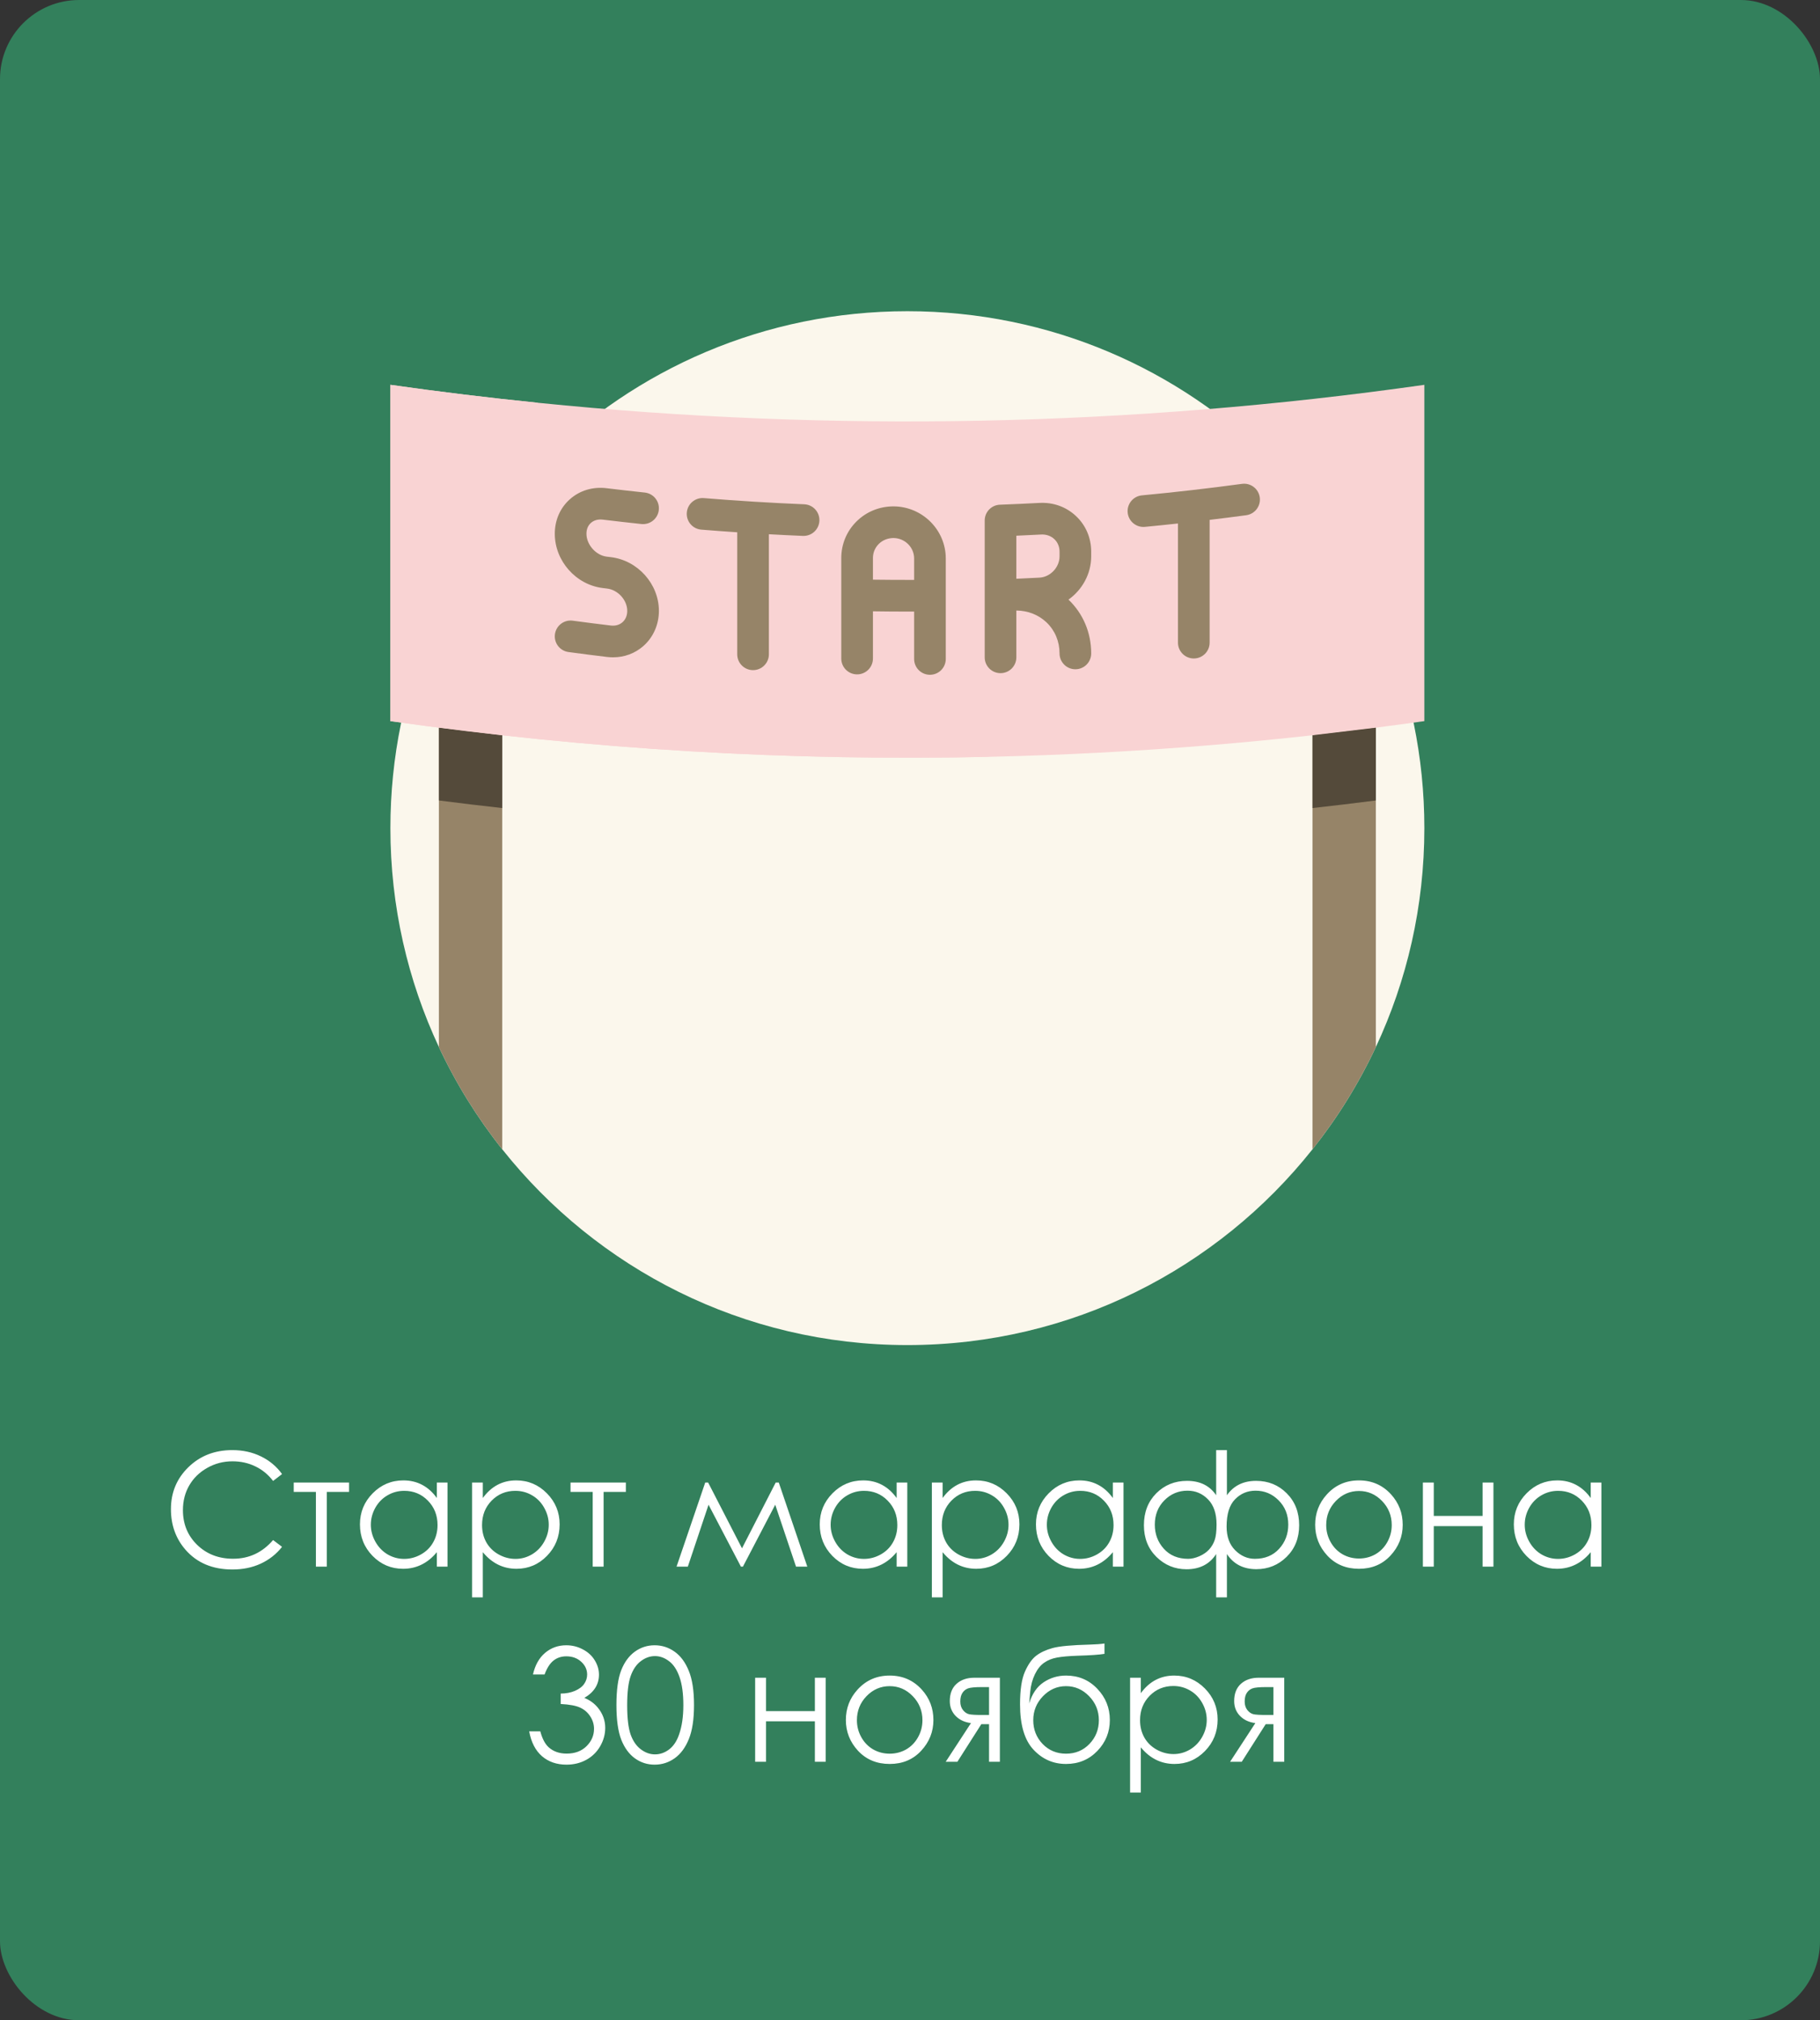<?xml version="1.0" encoding="UTF-8"?> <svg xmlns="http://www.w3.org/2000/svg" width="345" height="383" viewBox="0 0 345 383" fill="none"><rect x="0" y="0" width="345" height="383" fill="#333333" stroke="none"/> <rect width="345" height="383" rx="15" fill="#33805C"></rect> <path d="M53.467 279.451L51.768 280.755C50.83 279.534 49.702 278.611 48.384 277.986C47.075 277.352 45.635 277.034 44.062 277.034C42.344 277.034 40.752 277.449 39.287 278.279C37.822 279.1 36.685 280.208 35.874 281.604C35.073 282.991 34.673 284.554 34.673 286.292C34.673 288.919 35.571 291.111 37.368 292.869C39.175 294.627 41.45 295.506 44.194 295.506C47.212 295.506 49.736 294.324 51.768 291.961L53.467 293.25C52.393 294.617 51.05 295.677 49.438 296.429C47.837 297.171 46.045 297.542 44.062 297.542C40.293 297.542 37.319 296.287 35.142 293.777C33.315 291.658 32.402 289.1 32.402 286.102C32.402 282.947 33.506 280.296 35.713 278.147C37.93 275.989 40.703 274.91 44.033 274.91C46.045 274.91 47.861 275.311 49.482 276.111C51.103 276.902 52.432 278.016 53.467 279.451ZM55.679 281.062H66.167V282.835H61.948V297H59.883V282.835H55.679V281.062ZM84.829 281.062V297H82.808V294.261C81.948 295.306 80.981 296.092 79.907 296.619C78.843 297.146 77.676 297.41 76.406 297.41C74.15 297.41 72.222 296.595 70.62 294.964C69.028 293.323 68.232 291.331 68.232 288.987C68.232 286.692 69.038 284.729 70.649 283.099C72.261 281.468 74.199 280.652 76.465 280.652C77.773 280.652 78.955 280.931 80.01 281.487C81.074 282.044 82.007 282.879 82.808 283.992V281.062H84.829ZM76.626 282.63C75.483 282.63 74.429 282.913 73.462 283.479C72.495 284.036 71.724 284.822 71.147 285.838C70.581 286.854 70.298 287.928 70.298 289.061C70.298 290.184 70.586 291.258 71.162 292.283C71.738 293.309 72.51 294.109 73.477 294.686C74.453 295.252 75.498 295.535 76.611 295.535C77.734 295.535 78.799 295.252 79.805 294.686C80.811 294.119 81.582 293.353 82.119 292.386C82.666 291.419 82.939 290.33 82.939 289.119C82.939 287.273 82.329 285.73 81.108 284.49C79.897 283.25 78.403 282.63 76.626 282.63ZM89.487 281.062H91.523V283.992C92.334 282.879 93.267 282.044 94.321 281.487C95.376 280.931 96.553 280.652 97.852 280.652C100.117 280.652 102.056 281.468 103.667 283.099C105.278 284.729 106.084 286.692 106.084 288.987C106.084 291.331 105.283 293.323 103.682 294.964C102.09 296.595 100.166 297.41 97.91 297.41C96.641 297.41 95.474 297.146 94.409 296.619C93.345 296.092 92.383 295.306 91.523 294.261V302.83H89.487V281.062ZM97.69 282.63C95.913 282.63 94.414 283.25 93.193 284.49C91.982 285.73 91.377 287.273 91.377 289.119C91.377 290.33 91.645 291.419 92.183 292.386C92.73 293.353 93.506 294.119 94.512 294.686C95.527 295.252 96.597 295.535 97.72 295.535C98.823 295.535 99.858 295.252 100.825 294.686C101.802 294.109 102.578 293.309 103.154 292.283C103.73 291.258 104.019 290.184 104.019 289.061C104.019 287.928 103.73 286.854 103.154 285.838C102.588 284.822 101.821 284.036 100.854 283.479C99.888 282.913 98.833 282.63 97.69 282.63ZM108.149 281.062H118.638V282.835H114.419V297H112.354V282.835H108.149V281.062ZM147.041 281.062H147.627L153.032 297H150.894L146.953 285.267L140.83 297H140.449L134.312 285.267L130.386 297H128.247L133.682 281.062H134.238L140.654 293.528L147.041 281.062ZM171.987 281.062V297H169.966V294.261C169.106 295.306 168.14 296.092 167.065 296.619C166.001 297.146 164.834 297.41 163.564 297.41C161.309 297.41 159.38 296.595 157.778 294.964C156.187 293.323 155.391 291.331 155.391 288.987C155.391 286.692 156.196 284.729 157.808 283.099C159.419 281.468 161.357 280.652 163.623 280.652C164.932 280.652 166.113 280.931 167.168 281.487C168.232 282.044 169.165 282.879 169.966 283.992V281.062H171.987ZM163.784 282.63C162.642 282.63 161.587 282.913 160.62 283.479C159.653 284.036 158.882 284.822 158.306 285.838C157.739 286.854 157.456 287.928 157.456 289.061C157.456 290.184 157.744 291.258 158.32 292.283C158.896 293.309 159.668 294.109 160.635 294.686C161.611 295.252 162.656 295.535 163.77 295.535C164.893 295.535 165.957 295.252 166.963 294.686C167.969 294.119 168.74 293.353 169.277 292.386C169.824 291.419 170.098 290.33 170.098 289.119C170.098 287.273 169.487 285.73 168.267 284.49C167.056 283.25 165.562 282.63 163.784 282.63ZM176.646 281.062H178.682V283.992C179.492 282.879 180.425 282.044 181.479 281.487C182.534 280.931 183.711 280.652 185.01 280.652C187.275 280.652 189.214 281.468 190.825 283.099C192.437 284.729 193.242 286.692 193.242 288.987C193.242 291.331 192.441 293.323 190.84 294.964C189.248 296.595 187.324 297.41 185.068 297.41C183.799 297.41 182.632 297.146 181.567 296.619C180.503 296.092 179.541 295.306 178.682 294.261V302.83H176.646V281.062ZM184.849 282.63C183.071 282.63 181.572 283.25 180.352 284.49C179.141 285.73 178.535 287.273 178.535 289.119C178.535 290.33 178.804 291.419 179.341 292.386C179.888 293.353 180.664 294.119 181.67 294.686C182.686 295.252 183.755 295.535 184.878 295.535C185.981 295.535 187.017 295.252 187.983 294.686C188.96 294.109 189.736 293.309 190.312 292.283C190.889 291.258 191.177 290.184 191.177 289.061C191.177 287.928 190.889 286.854 190.312 285.838C189.746 284.822 188.979 284.036 188.013 283.479C187.046 282.913 185.991 282.63 184.849 282.63ZM212.974 281.062V297H210.952V294.261C210.093 295.306 209.126 296.092 208.052 296.619C206.987 297.146 205.82 297.41 204.551 297.41C202.295 297.41 200.366 296.595 198.765 294.964C197.173 293.323 196.377 291.331 196.377 288.987C196.377 286.692 197.183 284.729 198.794 283.099C200.405 281.468 202.344 280.652 204.609 280.652C205.918 280.652 207.1 280.931 208.154 281.487C209.219 282.044 210.151 282.879 210.952 283.992V281.062H212.974ZM204.771 282.63C203.628 282.63 202.573 282.913 201.606 283.479C200.64 284.036 199.868 284.822 199.292 285.838C198.726 286.854 198.442 287.928 198.442 289.061C198.442 290.184 198.73 291.258 199.307 292.283C199.883 293.309 200.654 294.109 201.621 294.686C202.598 295.252 203.643 295.535 204.756 295.535C205.879 295.535 206.943 295.252 207.949 294.686C208.955 294.119 209.727 293.353 210.264 292.386C210.811 291.419 211.084 290.33 211.084 289.119C211.084 287.273 210.474 285.73 209.253 284.49C208.042 283.25 206.548 282.63 204.771 282.63ZM230.537 274.91H232.573V283.465C233.853 281.648 235.693 280.74 238.096 280.74C240.41 280.74 242.349 281.526 243.911 283.099C245.483 284.671 246.27 286.688 246.27 289.148C246.27 291.58 245.479 293.577 243.896 295.14C242.314 296.702 240.4 297.483 238.154 297.483C235.693 297.483 233.833 296.526 232.573 294.612V302.83H230.537V294.612C229.297 296.536 227.422 297.498 224.912 297.498C222.705 297.498 220.806 296.717 219.214 295.154C217.632 293.592 216.841 291.59 216.841 289.148C216.841 286.688 217.622 284.671 219.185 283.099C220.757 281.526 222.7 280.74 225.015 280.74C227.466 280.74 229.307 281.648 230.537 283.465V274.91ZM232.515 289.412C232.515 291.316 233.057 292.811 234.141 293.895C235.225 294.979 236.47 295.521 237.876 295.521C239.79 295.521 241.323 294.886 242.476 293.616C243.628 292.347 244.204 290.818 244.204 289.031C244.204 287.186 243.594 285.652 242.373 284.432C241.162 283.211 239.707 282.601 238.008 282.601C236.475 282.601 235.176 283.147 234.111 284.241C233.047 285.325 232.515 287.049 232.515 289.412ZM218.906 289.046C218.906 290.823 219.478 292.347 220.62 293.616C221.772 294.886 223.311 295.521 225.234 295.521C225.898 295.521 226.611 295.354 227.373 295.022C228.135 294.681 228.745 294.256 229.204 293.748C229.673 293.23 230.024 292.635 230.259 291.961C230.493 291.287 230.61 290.301 230.61 289.002C230.61 286.932 230.073 285.35 228.999 284.256C227.925 283.152 226.626 282.601 225.103 282.601C223.394 282.601 221.934 283.211 220.723 284.432C219.512 285.652 218.906 287.19 218.906 289.046ZM257.607 280.652C260.059 280.652 262.09 281.541 263.701 283.318C265.166 284.939 265.898 286.858 265.898 289.075C265.898 291.302 265.122 293.25 263.569 294.92C262.026 296.58 260.039 297.41 257.607 297.41C255.166 297.41 253.169 296.58 251.616 294.92C250.073 293.25 249.302 291.302 249.302 289.075C249.302 286.868 250.034 284.954 251.499 283.333C253.11 281.546 255.146 280.652 257.607 280.652ZM257.607 282.659C255.908 282.659 254.448 283.289 253.228 284.549C252.007 285.809 251.396 287.332 251.396 289.119C251.396 290.271 251.675 291.346 252.231 292.342C252.788 293.338 253.54 294.109 254.487 294.656C255.435 295.193 256.475 295.462 257.607 295.462C258.74 295.462 259.78 295.193 260.728 294.656C261.675 294.109 262.427 293.338 262.983 292.342C263.54 291.346 263.818 290.271 263.818 289.119C263.818 287.332 263.203 285.809 261.973 284.549C260.752 283.289 259.297 282.659 257.607 282.659ZM281.045 289.324H271.787V297H269.722V281.062H271.787V287.391H281.045V281.062H283.096V297H281.045V289.324ZM303.56 281.062V297H301.538V294.261C300.679 295.306 299.712 296.092 298.638 296.619C297.573 297.146 296.406 297.41 295.137 297.41C292.881 297.41 290.952 296.595 289.351 294.964C287.759 293.323 286.963 291.331 286.963 288.987C286.963 286.692 287.769 284.729 289.38 283.099C290.991 281.468 292.93 280.652 295.195 280.652C296.504 280.652 297.686 280.931 298.74 281.487C299.805 282.044 300.737 282.879 301.538 283.992V281.062H303.56ZM295.356 282.63C294.214 282.63 293.159 282.913 292.192 283.479C291.226 284.036 290.454 284.822 289.878 285.838C289.312 286.854 289.028 287.928 289.028 289.061C289.028 290.184 289.316 291.258 289.893 292.283C290.469 293.309 291.24 294.109 292.207 294.686C293.184 295.252 294.229 295.535 295.342 295.535C296.465 295.535 297.529 295.252 298.535 294.686C299.541 294.119 300.312 293.353 300.85 292.386C301.396 291.419 301.67 290.33 301.67 289.119C301.67 287.273 301.06 285.73 299.839 284.49C298.628 283.25 297.134 282.63 295.356 282.63ZM103.228 317.447H101.03C101.431 315.67 102.197 314.303 103.33 313.346C104.463 312.389 105.801 311.91 107.344 311.91C108.467 311.91 109.512 312.169 110.479 312.687C111.455 313.194 112.207 313.883 112.734 314.752C113.271 315.621 113.54 316.529 113.54 317.477C113.54 319.332 112.617 320.802 110.771 321.886C111.807 322.306 112.656 322.921 113.32 323.731C114.258 324.874 114.727 326.153 114.727 327.569C114.727 328.79 114.404 329.957 113.76 331.07C113.115 332.174 112.236 333.028 111.123 333.634C110.01 334.239 108.765 334.542 107.388 334.542C105.532 334.542 103.984 334.01 102.744 332.945C101.504 331.871 100.693 330.299 100.312 328.229H102.422C102.793 329.625 103.325 330.636 104.019 331.261C104.907 332.052 106.04 332.447 107.417 332.447C108.979 332.447 110.234 331.979 111.182 331.041C112.129 330.104 112.603 329.005 112.603 327.745C112.603 326.905 112.363 326.119 111.885 325.387C111.416 324.654 110.781 324.103 109.98 323.731C109.189 323.36 107.959 323.131 106.289 323.043V321.065C107.275 321.065 108.174 320.895 108.984 320.553C109.795 320.201 110.381 319.757 110.742 319.22C111.113 318.683 111.299 318.097 111.299 317.462C111.299 316.524 110.923 315.714 110.171 315.03C109.429 314.347 108.486 314.005 107.344 314.005C106.416 314.005 105.615 314.269 104.941 314.796C104.268 315.313 103.696 316.197 103.228 317.447ZM116.851 323.233C116.851 320.392 117.153 318.194 117.759 316.642C118.374 315.089 119.238 313.912 120.352 313.111C121.465 312.311 122.71 311.91 124.087 311.91C125.483 311.91 126.748 312.315 127.881 313.126C129.014 313.927 129.907 315.133 130.562 316.744C131.226 318.355 131.558 320.519 131.558 323.233C131.558 325.938 131.23 328.092 130.576 329.693C129.932 331.295 129.038 332.506 127.896 333.326C126.753 334.137 125.483 334.542 124.087 334.542C122.71 334.542 121.47 334.146 120.366 333.355C119.263 332.564 118.398 331.388 117.773 329.825C117.158 328.253 116.851 326.056 116.851 323.233ZM118.887 323.277C118.887 325.709 119.102 327.55 119.531 328.8C119.971 330.04 120.615 330.982 121.465 331.627C122.314 332.271 123.213 332.594 124.16 332.594C125.117 332.594 126.011 332.281 126.841 331.656C127.671 331.021 128.301 330.074 128.73 328.814C129.268 327.281 129.536 325.436 129.536 323.277C129.536 321.109 129.297 319.337 128.818 317.96C128.34 316.573 127.676 315.562 126.826 314.928C125.986 314.283 125.098 313.961 124.16 313.961C123.203 313.961 122.305 314.283 121.465 314.928C120.625 315.562 119.985 316.505 119.546 317.755C119.106 318.995 118.887 320.836 118.887 323.277ZM154.468 326.324H145.21V334H143.145V318.062H145.21V324.391H154.468V318.062H156.519V334H154.468V326.324ZM168.647 317.652C171.099 317.652 173.13 318.541 174.741 320.318C176.206 321.939 176.938 323.858 176.938 326.075C176.938 328.302 176.162 330.25 174.609 331.92C173.066 333.58 171.079 334.41 168.647 334.41C166.206 334.41 164.209 333.58 162.656 331.92C161.113 330.25 160.342 328.302 160.342 326.075C160.342 323.868 161.074 321.954 162.539 320.333C164.15 318.546 166.187 317.652 168.647 317.652ZM168.647 319.659C166.948 319.659 165.488 320.289 164.268 321.549C163.047 322.809 162.437 324.332 162.437 326.119C162.437 327.271 162.715 328.346 163.271 329.342C163.828 330.338 164.58 331.109 165.527 331.656C166.475 332.193 167.515 332.462 168.647 332.462C169.78 332.462 170.82 332.193 171.768 331.656C172.715 331.109 173.467 330.338 174.023 329.342C174.58 328.346 174.858 327.271 174.858 326.119C174.858 324.332 174.243 322.809 173.013 321.549C171.792 320.289 170.337 319.659 168.647 319.659ZM187.485 326.866H186.021L181.479 334H179.268L184.058 326.661C182.866 326.515 181.899 326.065 181.157 325.313C180.415 324.552 180.044 323.609 180.044 322.486C180.044 321.08 180.469 319.991 181.318 319.22C182.178 318.448 183.301 318.062 184.688 318.062H189.536V334H187.485V326.866ZM187.485 319.835H186.138C184.829 319.835 183.95 319.918 183.501 320.084C183.052 320.25 182.695 320.538 182.432 320.948C182.168 321.349 182.036 321.891 182.036 322.574C182.036 323.229 182.207 323.771 182.549 324.2C182.891 324.62 183.271 324.879 183.691 324.977C184.111 325.074 184.927 325.123 186.138 325.123H187.485V319.835ZM209.37 311.573V313.536C208.394 313.702 206.719 313.819 204.346 313.888C202.627 313.946 201.299 314.063 200.361 314.239C199.434 314.405 198.623 314.732 197.93 315.221C197.236 315.699 196.65 316.432 196.172 317.418C195.703 318.395 195.41 319.488 195.293 320.699L195.088 322.94C195.645 321.114 196.558 319.776 197.827 318.927C199.106 318.077 200.522 317.652 202.075 317.652C204.438 317.652 206.411 318.482 207.993 320.143C209.585 321.803 210.381 323.78 210.381 326.075C210.381 328.351 209.59 330.309 208.008 331.949C206.426 333.59 204.448 334.41 202.075 334.41C199.644 334.41 197.583 333.502 195.894 331.686C194.204 329.869 193.359 327.008 193.359 323.102C193.359 320.377 193.667 318.316 194.282 316.92C194.907 315.514 195.62 314.503 196.421 313.888C197.222 313.272 198.257 312.789 199.526 312.438C200.796 312.086 203.174 311.866 206.66 311.778C207.734 311.749 208.638 311.681 209.37 311.573ZM208.301 326.119C208.301 324.352 207.686 322.833 206.455 321.563C205.225 320.294 203.765 319.659 202.075 319.659C200.396 319.659 198.94 320.294 197.71 321.563C196.479 322.833 195.864 324.352 195.864 326.119C195.864 327.877 196.455 329.376 197.637 330.616C198.828 331.847 200.308 332.462 202.075 332.462C203.853 332.462 205.332 331.847 206.514 330.616C207.705 329.376 208.301 327.877 208.301 326.119ZM214.219 318.062H216.255V320.992C217.065 319.879 217.998 319.044 219.053 318.487C220.107 317.931 221.284 317.652 222.583 317.652C224.849 317.652 226.787 318.468 228.398 320.099C230.01 321.729 230.815 323.692 230.815 325.987C230.815 328.331 230.015 330.323 228.413 331.964C226.821 333.595 224.897 334.41 222.642 334.41C221.372 334.41 220.205 334.146 219.141 333.619C218.076 333.092 217.114 332.306 216.255 331.261V339.83H214.219V318.062ZM222.422 319.63C220.645 319.63 219.146 320.25 217.925 321.49C216.714 322.73 216.108 324.273 216.108 326.119C216.108 327.33 216.377 328.419 216.914 329.386C217.461 330.353 218.237 331.119 219.243 331.686C220.259 332.252 221.328 332.535 222.451 332.535C223.555 332.535 224.59 332.252 225.557 331.686C226.533 331.109 227.31 330.309 227.886 329.283C228.462 328.258 228.75 327.184 228.75 326.061C228.75 324.928 228.462 323.854 227.886 322.838C227.319 321.822 226.553 321.036 225.586 320.479C224.619 319.913 223.564 319.63 222.422 319.63ZM241.392 326.866H239.927L235.386 334H233.174L237.964 326.661C236.772 326.515 235.806 326.065 235.063 325.313C234.321 324.552 233.95 323.609 233.95 322.486C233.95 321.08 234.375 319.991 235.225 319.22C236.084 318.448 237.207 318.062 238.594 318.062H243.442V334H241.392V326.866ZM241.392 319.835H240.044C238.735 319.835 237.856 319.918 237.407 320.084C236.958 320.25 236.602 320.538 236.338 320.948C236.074 321.349 235.942 321.891 235.942 322.574C235.942 323.229 236.113 323.771 236.455 324.2C236.797 324.62 237.178 324.879 237.598 324.977C238.018 325.074 238.833 325.123 240.044 325.123H241.392V319.835Z" fill="white"></path> <g clip-path="url(#clip0)"> <path d="M270.001 157C270.001 171.835 266.706 185.899 260.805 198.504C257.554 205.447 253.514 211.947 248.797 217.884C230.845 240.499 203.118 254.999 172.001 254.999C140.886 254.999 113.154 240.495 95.203 217.879C90.486 211.94 86.446 205.439 83.195 198.495C77.299 185.895 74.003 171.831 74.003 157C74.003 102.875 117.878 59 172.001 59C226.126 59 270.001 102.875 270.001 157Z" fill="#FBF7EC"></path> <path d="M95.201 139.392V217.879C90.485 211.94 86.444 205.439 83.194 198.495V137.952L95.201 139.392Z" fill="#968468"></path> <path d="M260.804 137.955V198.504C257.553 205.447 253.512 211.947 248.796 217.884V139.392L260.804 137.955Z" fill="#968468"></path> <path d="M269.999 72.955V136.706C242.74 140.587 215.303 142.839 187.843 143.467C149.819 144.331 111.744 142.079 74 136.706V72.955C83.28 74.275 92.58 75.407 101.891 76.351H101.896C157.827 82.019 214.271 80.888 269.999 72.955V72.955Z" fill="#F9D3D3"></path> <path d="M83.192 137.951L95.2 139.391V153.191C91.195 152.747 87.192 152.267 83.192 151.751V137.951Z" fill="#544A3A"></path> <path d="M260.804 137.955V151.751C256.803 152.267 252.799 152.747 248.794 153.191V139.391L260.804 137.955Z" fill="#544A3A"></path> <path d="M187.843 143.467C149.819 144.331 111.744 142.079 74 136.706V72.955C83.28 74.275 92.58 75.407 101.891 76.351C101.891 76.351 126.792 139.323 187.791 143.462C187.807 143.462 187.827 143.467 187.843 143.467Z" fill="#F9D3D3"></path> <path d="M152.451 95.602C146.127 95.34 139.727 94.945 133.426 94.43C131.773 94.295 130.326 95.523 130.191 97.174C130.055 98.826 131.284 100.273 132.935 100.409C135.196 100.593 137.471 100.758 139.75 100.912V124.044C139.75 125.701 141.092 127.043 142.749 127.043C144.406 127.043 145.749 125.701 145.749 124.044V101.28C147.904 101.398 150.059 101.507 152.203 101.597C152.245 101.598 152.287 101.598 152.329 101.598C153.929 101.598 155.256 100.336 155.324 98.723C155.393 97.067 154.107 95.669 152.451 95.602Z" fill="#968468"></path> <path d="M238.802 94.3C238.579 92.658 237.068 91.506 235.426 91.731C229.151 92.58 222.772 93.313 216.468 93.909C214.818 94.065 213.607 95.529 213.762 97.178C213.909 98.73 215.216 99.895 216.746 99.895C216.84 99.895 216.936 99.891 217.031 99.882C219.114 99.684 221.205 99.468 223.297 99.242V121.834C223.297 123.491 224.64 124.833 226.298 124.833C227.955 124.833 229.298 123.491 229.298 121.834V98.557C231.616 98.277 233.932 97.987 236.232 97.676C237.874 97.453 239.024 95.943 238.802 94.3V94.3Z" fill="#968468"></path> <path d="M203.996 97.862C202.138 96.099 199.673 95.2 197.041 95.344C194.549 95.475 192.027 95.589 189.55 95.681C187.936 95.74 186.661 97.065 186.661 98.678V124.617C186.661 126.274 188.003 127.616 189.66 127.616C191.317 127.616 192.66 126.274 192.66 124.617V115.74C194.858 115.76 196.883 116.558 198.404 118.018C199.98 119.528 200.849 121.61 200.849 123.876C200.849 125.533 202.191 126.878 203.848 126.878C205.505 126.878 206.848 125.533 206.848 123.876C206.848 119.96 205.324 116.341 202.556 113.687C202.552 113.683 202.547 113.678 202.543 113.674C205.133 111.833 206.848 108.803 206.848 105.467V104.579C206.848 101.992 205.834 99.605 203.996 97.862ZM192.66 101.56C194.226 101.492 195.799 101.416 197.36 101.334C198.318 101.282 199.214 101.596 199.868 102.215C200.5 102.814 200.849 103.655 200.849 104.579V105.467C200.849 107.549 199.105 109.401 197.041 109.509C195.591 109.587 194.125 109.657 192.66 109.721V101.56Z" fill="#968468"></path> <path d="M169.392 95.999C166.715 95.996 164.223 97.005 162.347 98.868C160.493 100.713 159.473 103.173 159.473 105.798V124.849C159.473 126.505 160.816 127.848 162.473 127.848C164.13 127.848 165.473 126.505 165.473 124.849V115.891C167.651 115.921 169.833 115.941 172.012 115.941C172.437 115.941 172.858 115.936 173.282 115.936V124.925C173.282 126.582 174.624 127.925 176.281 127.925C177.938 127.925 179.281 126.582 179.281 124.925V105.874C179.281 100.461 174.846 96.03 169.392 95.999V95.999ZM165.473 109.895V105.798C165.473 104.782 165.866 103.833 166.579 103.122C167.314 102.393 168.294 102.008 169.361 101.999C171.521 102.011 173.282 103.749 173.282 105.874V109.938C170.683 109.944 168.073 109.931 165.473 109.895V109.895Z" fill="#968468"></path> <path d="M112.018 99.127C112.586 98.623 113.385 98.404 114.266 98.511C116.69 98.805 119.151 99.085 121.585 99.344C123.233 99.517 124.709 98.324 124.884 96.676C125.059 95.028 123.864 93.551 122.216 93.377C119.813 93.123 117.382 92.846 114.989 92.555C112.378 92.238 109.911 92.978 108.039 94.636C106.188 96.278 105.168 98.603 105.168 101.187C105.168 106.34 109.165 110.862 114.267 111.481L115.073 111.579C117.149 111.827 118.901 113.768 118.901 115.814C118.901 116.684 118.583 117.446 118.002 117.961C117.43 118.469 116.643 118.692 115.788 118.589C113.392 118.302 110.964 117.992 108.57 117.668C106.926 117.446 105.418 118.596 105.195 120.238C104.972 121.88 106.123 123.392 107.765 123.613C110.189 123.942 112.648 124.256 115.073 124.546C115.457 124.593 115.837 124.615 116.213 124.615C118.372 124.615 120.389 123.865 121.985 122.448C123.839 120.805 124.902 118.387 124.902 115.814C124.902 110.711 120.899 106.234 115.788 105.621L114.991 105.525C112.954 105.277 111.169 103.251 111.169 101.187C111.167 100.332 111.462 99.62 112.018 99.127Z" fill="#968468"></path> </g> <defs> <clipPath id="clip0"> <rect width="196" height="196" fill="white" transform="translate(74 59)"></rect> </clipPath> </defs> </svg> 